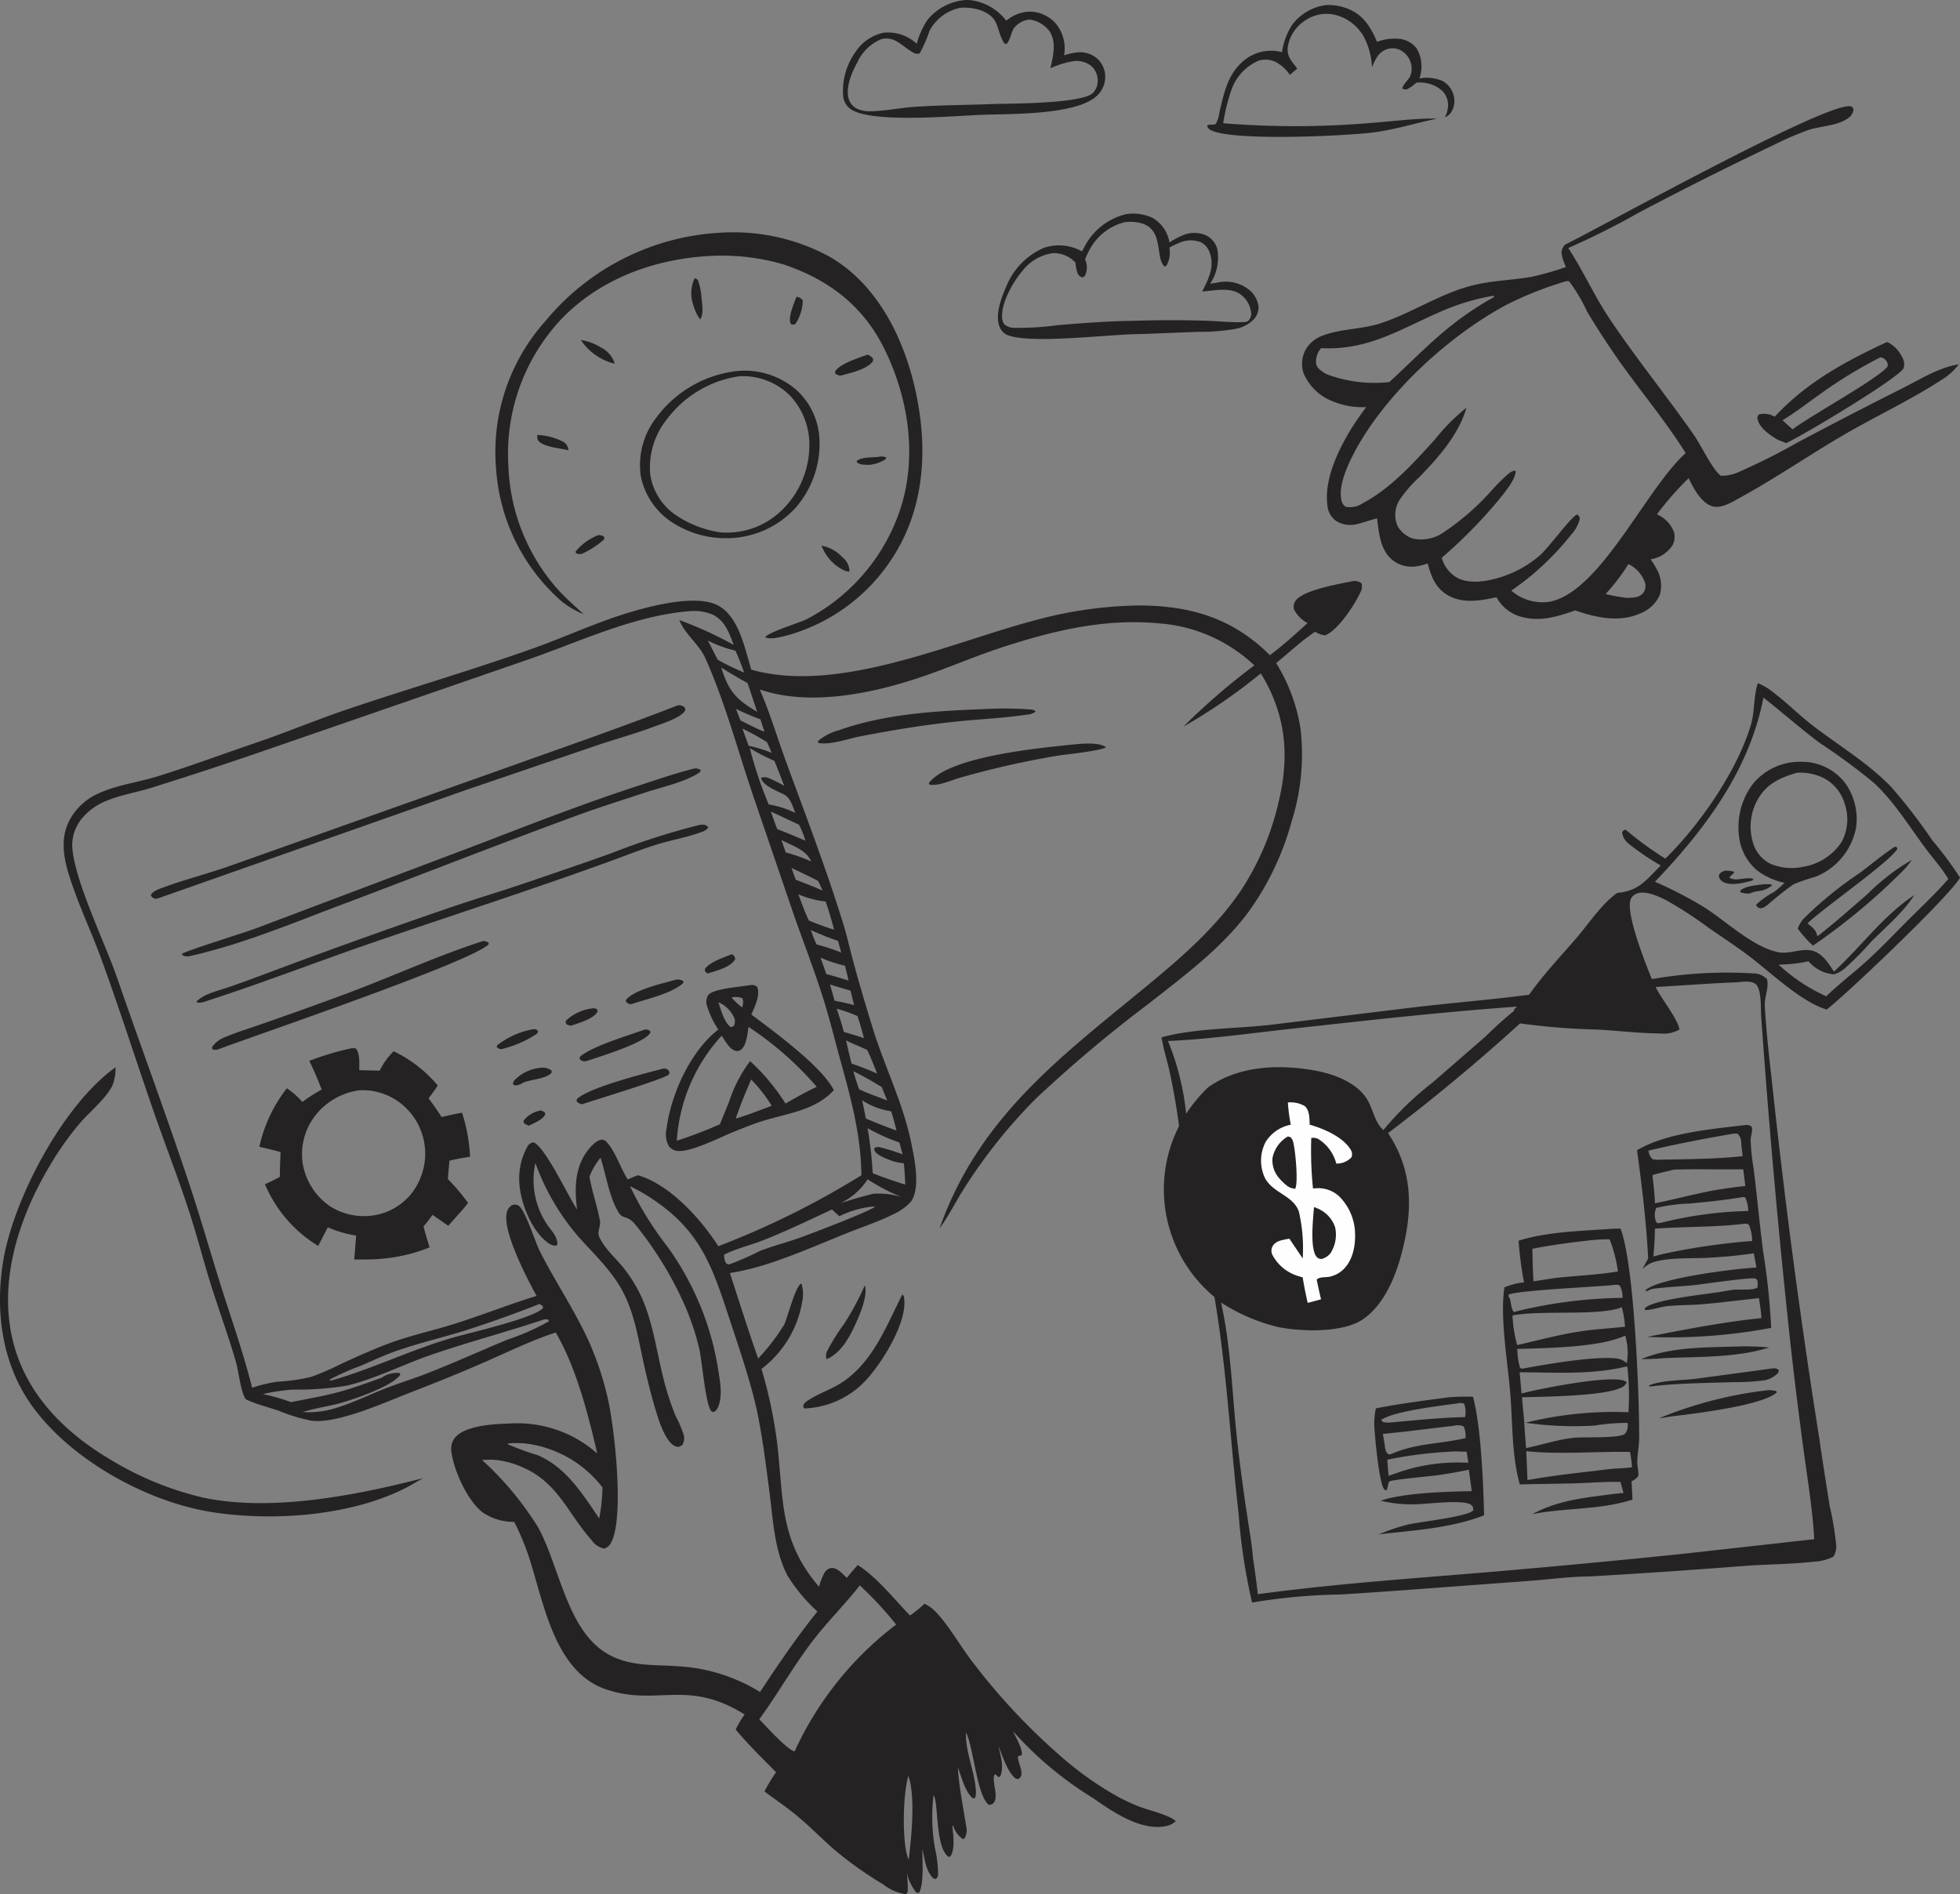 <svg xmlns="http://www.w3.org/2000/svg" width="218.736" height="211.384" viewBox="0 0 218.736 211.384">
  <rect x="0" y="0" width="218.736" height="211.384" fill="#808080" stroke="none"/>
  <g id="obs-uga-kadrowo-p-acowa" transform="translate(-29.271 -44.685)">
    <path id="Path_90" data-name="Path 90" d="M451.664,268.554a1.482,1.482,0,0,1,.914.059l-.088.2a3.964,3.964,0,0,1-1.919.63l-.12-.006-.2-.014a1.65,1.65,0,0,1-.815-.167c-.167-.1-.124-.072-.16-.256C449.738,268.574,451.057,268.611,451.664,268.554Z" transform="translate(-324.392 -172.872)" fill="#252223"/>
    <path id="Path_91" data-name="Path 91" d="M417.218,190.2a.937.937,0,0,1,.708.42,5.067,5.067,0,0,1-.829,2.627l-.275.071c-.2-.06-.2-.008-.27-.176C416.262,192.44,416.968,190.9,417.218,190.2Z" transform="translate(-299.061 -112.392)" fill="#252223"/>
    <path id="Path_92" data-name="Path 92" d="M292.624,257.9a7.2,7.2,0,0,1,2.921.772,1.213,1.213,0,0,1,.563.939c-.852-.21-2.611-.347-3.247-.949C292.584,258.4,292.634,258.247,292.624,257.9Z" transform="translate(-203.399 -164.675)" fill="#252223"/>
    <path id="Path_93" data-name="Path 93" d="M313.995,306.965c.3.056.433.037.649.263l-.064.244a9.554,9.554,0,0,1-2.53,1.621,1.212,1.212,0,0,1-.581-.083l-.059-.192A6.108,6.108,0,0,1,313.995,306.965Z" transform="translate(-217.908 -202.571)" fill="#252223"/>
    <path id="Path_94" data-name="Path 94" d="M314,211.373a5.874,5.874,0,0,1,2.247.839A2.975,2.975,0,0,1,317.778,214a1.683,1.683,0,0,1-.311-.063A6.353,6.353,0,0,1,314,211.373Z" transform="translate(-219.906 -128.741)" fill="#252223"/>
    <path id="Path_95" data-name="Path 95" d="M432.016,312.207a4.193,4.193,0,0,1,2.349,1.316,1.959,1.959,0,0,1,.759,1.582,1.694,1.694,0,0,1-.689-.189A5.005,5.005,0,0,1,432.016,312.207Z" transform="translate(-311.058 -206.619)" fill="#252223"/>
    <path id="Path_96" data-name="Path 96" d="M368.53,181.1a1.106,1.106,0,0,1,.338.172,6.4,6.4,0,0,1,.414,1.96c.072.672.291,1.914-.15,2.46a4.939,4.939,0,0,1-.736-1.542A3.882,3.882,0,0,1,368.53,181.1Z" transform="translate(-261.731 -105.363)" fill="#252223"/>
    <path id="Path_97" data-name="Path 97" d="M442.227,218.549a1.2,1.2,0,0,1,.53.355c.13.16.082.2.065.391-.727.938-2.527,1.292-3.618,1.6a1.183,1.183,0,0,1-.461-.154c-.168-.1-.107-.051-.157-.281C439.127,219.527,441.23,218.928,442.227,218.549Z" transform="translate(-316.132 -134.283)" fill="#252223"/>
    <path id="Path_98" data-name="Path 98" d="M438.532,674.819c.348,1.069-.476,3.058-.911,4.039-.689,1.556-1.7,3.549-3.365,4.2a1.231,1.231,0,0,1,.044-.839,21.771,21.771,0,0,1,1.862-3.01A29.638,29.638,0,0,0,438.532,674.819Z" transform="translate(-312.748 -486.681)" fill="#252223"/>
    <path id="Path_99" data-name="Path 99" d="M434.048,679.292a.537.537,0,0,1,.2.427c.354,2.657-2.294,6.869-3.952,8.795a9.833,9.833,0,0,1-7.187,3.5l-.132-.208c.071-.376.274-.505.587-.711,1.161-.762,2.515-1.187,3.683-1.942C430.754,686.887,432.248,682.854,434.048,679.292Z" transform="translate(-304.078 -490.136)" fill="#252223"/>
    <path id="Path_100" data-name="Path 100" d="M500.7,409.321c.955-.1,2.877-.281,3.7.285-.3.391-4.559.825-5.349.951a100.379,100.379,0,0,0-11.194,2.539c-.854.284-2.3.9-3.179.687l-.036-.164c.035-.044.068-.088.1-.131C487.152,410.625,496.93,409.71,500.7,409.321Z" transform="translate(-351.705 -281.539)" fill="#252223"/>
    <path id="Path_101" data-name="Path 101" d="M449.225,392.093a39.454,39.454,0,0,1,4.452.053c.267.025.61.027.786.237a1.617,1.617,0,0,1-.958.347c-2.666.407-5.423.512-8.109.8-3.632.386-7.2.981-10.782,1.683-1.288.283-3.078.91-4.383.691l-.095-.154c.031-.04.061-.081.094-.119a5.954,5.954,0,0,1,2.262-1.151C437.829,392.582,443.619,392.318,449.225,392.093Z" transform="translate(-309.606 -268.291)" fill="#252223"/>
    <path id="Path_102" data-name="Path 102" d="M634.324,47.152a6,6,0,0,1,2.293.374c1.792.679,2.638,2.06,3.352,3.731a5.591,5.591,0,0,1,2.511-.331,2.8,2.8,0,0,1,1.934,1.107,3.986,3.986,0,0,1,.28,3.307,4.608,4.608,0,0,1,2.59.287q.114.065.221.141t.206.163q.1.086.188.182a2.569,2.569,0,0,1,.169.2,2.622,2.622,0,0,1,.456.937,2.335,2.335,0,0,1-.231,1.776,1.376,1.376,0,0,1-.761.643,2.868,2.868,0,0,0,.362-1.283,2.226,2.226,0,0,0-.645-1.655,3.72,3.72,0,0,0-2.923-.907,3.68,3.68,0,0,1-.948.689.52.52,0,0,1-.587-.065c.029-.347.626-.922.83-1.245a2.193,2.193,0,0,0,.1-1.63,2.292,2.292,0,0,0-1.135-1.378,1.943,1.943,0,0,0-1.5-.12c-.989.334-1.275,1.137-1.688,2a7.976,7.976,0,0,0-.97-3.5,5.13,5.13,0,0,0-3.183-2.341,4.246,4.246,0,0,0-3.318.652,4.362,4.362,0,0,0-1.91,2.863c-.165,1.129.408,1.652,1.05,2.49l-.828.706a4.484,4.484,0,0,0-1.473-1.382,2.57,2.57,0,0,0-2.018-.2,5.536,5.536,0,0,0-2.931,2.989,20.24,20.24,0,0,0-1.016,3.99,99.115,99.115,0,0,0,16.571-.039c2.352-.161,4.961-.542,7.3-.475-2.3.479-4.573,1.188-6.9,1.512-3.03.421-15.934,1.037-18.341-.224a.707.707,0,0,1-.428-.506c.249-.2.82-.018.974-.206a3.6,3.6,0,0,0,.394-1.243c.54-2.328,1.006-4.639,3.121-6.1a4.745,4.745,0,0,1,3.868-.647,7.661,7.661,0,0,1,1.131-3.047A5.6,5.6,0,0,1,634.324,47.152Z" transform="translate(-457.019 -1.904)" fill="#252223"/>
    <path id="Path_103" data-name="Path 103" d="M905.2,212.406c.051.013.1.023.153.04a3.6,3.6,0,0,1,1.551,1.626,1.542,1.542,0,0,1,.178,1.226c-.4,1.035-11.419,7.642-13.123,8.38l-.976-.4c-.806-.486-2-1.275-2.2-2.267-.055-.263-.005-.308.125-.525a2.28,2.28,0,0,1,1.78.249C896.226,216.913,900.53,214.578,905.2,212.406Zm-.725,1.7a51.01,51.01,0,0,0-6.433,3.9c-1.482,1.041-2.93,2.188-4.483,3.119.374.339.743.688,1.129,1.015,2.124-1.6,9.673-5.72,10.6-7.02a.744.744,0,0,0-.18-.662A.855.855,0,0,0,904.471,214.106Z" transform="translate(-665.362 -129.539)" fill="#252223"/>
    <path id="Path_104" data-name="Path 104" d="M42.158,567.948a4.852,4.852,0,0,1-.38,2.114c-.842,1.53-2.424,2.77-3.57,4.092a33.578,33.578,0,0,0-3.373,4.766c-3.466,5.8-5.811,12.978-4.086,19.72,1.5,5.851,5.758,10.082,10.829,13.075a35.291,35.291,0,0,0,10.316,4.245c7.6,1.638,17.175-.246,24.579-2.157l-1.617.928c-6.151,3.265-14.9,3.918-21.763,2.884-7.357-1.108-15.845-5.825-20.187-11.8-3.4-4.674-4.2-10.585-3.286-16.2C30.756,582.641,36.312,572.127,42.158,567.948Z" transform="translate(0 -404.14)" fill="#252223"/>
    <path id="Path_105" data-name="Path 105" d="M297.419,158.671a22.484,22.484,0,0,1,12.02,2.689c4.9,2.82,7.8,8.141,9.219,13.452,1.72,6.457,1.732,13.5-1.738,19.4a20.511,20.511,0,0,1-12.262,9.427c-.591.149-1.881.494-2.4.181.313-.535,3.775-1.6,4.557-1.966A21.512,21.512,0,0,0,317.2,189.917c2.088-5.95,1.109-12.649-1.625-18.227-2.365-4.825-6.2-7.751-11.224-9.454a24.563,24.563,0,0,0-7.766-.983c-6.448.232-12.9,2.532-17.339,7.344a21.931,21.931,0,0,0-5.656,16.061q.015.474.051.947t.092.944q.056.471.133.939t.173.932q.1.464.214.924t.254.914q.137.454.293.9t.332.888q.176.441.37.873t.408.856q.213.424.444.838t.48.818q.249.4.515.8t.55.773q.283.38.583.748t.614.722c.887.988,1.913,1.873,2.889,2.772a8.973,8.973,0,0,1-2.583-1.54,21.554,21.554,0,0,1-7.167-14.483,21.943,21.943,0,0,1,5.517-16.715A27.221,27.221,0,0,1,297.419,158.671Z" transform="translate(-187.585 -88.023)" fill="#252223"/>
    <path id="Path_106" data-name="Path 106" d="M456.122,44.688c.121,0,.242-.006.363,0A5.943,5.943,0,0,1,460.6,47a4.137,4.137,0,0,1,2.679-1.014,3.924,3.924,0,0,1,2.82,1.3,4.366,4.366,0,0,1,.947,3.573,7.665,7.665,0,0,1,1.591-.339,2.928,2.928,0,0,1,2.145.738q.1.092.185.192t.165.21q.077.109.144.225t.121.238q.055.122.1.249t.073.257q.03.13.047.263t.021.266q0,.144-.006.289a2.847,2.847,0,0,1-.034.287q-.024.143-.062.282t-.09.274q-.052.135-.117.264a2.859,2.859,0,0,1-.143.251q-.077.122-.167.236a2.887,2.887,0,0,1-.189.218c-2.183,2.32-9.892,2.118-13.031,2.244-2.91.1-12.218.978-14.556-.631a2.043,2.043,0,0,1-.84-1.359,7.422,7.422,0,0,1,1.324-4.967,4.98,4.98,0,0,1,3.2-2.211,4.726,4.726,0,0,1,3.677,1.235,8.789,8.789,0,0,1,1.227-2.7A6.043,6.043,0,0,1,456.122,44.688Zm-.664.869a5.035,5.035,0,0,0-3.423,2.556,15.064,15.064,0,0,1-1.1,2.517.755.755,0,0,1-.67-.047c-1.2-.623-2.057-1.92-3.6-1.532a5.077,5.077,0,0,0-2.684,2.578c-.618,1.111-1.371,2.873-.955,4.137a1.788,1.788,0,0,0,.985,1.085,3.51,3.51,0,0,0,1.538.249c1.609-.038,3.233-.386,4.848-.492,2.961-.2,5.941-.2,8.906-.318,1.82-.049,9.827-.031,10.993-1.252A2.029,2.029,0,0,0,470.8,53.6a2.122,2.122,0,0,0-.744-1.57,2.7,2.7,0,0,0-2.163-.487,10.824,10.824,0,0,0-2.372.756c.3-1.308.7-2.879-.082-4.1a3.293,3.293,0,0,0-2.254-1.331,2.568,2.568,0,0,0-1.75.973c-.3.5-.424,1.405-.838,1.768-.238-.082-.252-.111-.367-.328-.814-1.537-.371-2.677-2.576-3.474A5.611,5.611,0,0,0,455.458,45.557Z" transform="translate(-319.025)" fill="#252223"/>
    <path id="Path_107" data-name="Path 107" d="M532.817,149.513a5.181,5.181,0,0,1,2.936.435,3.915,3.915,0,0,1,1.865,2.73,8.891,8.891,0,0,1,1.439-.776,3.325,3.325,0,0,1,2.608-.033,2.43,2.43,0,0,1,1.286,1.524,5.267,5.267,0,0,1-.794,3.9q.461-.082.925-.151a4.132,4.132,0,0,1,3.27.708,2.871,2.871,0,0,1,1.2,1.942,1.95,1.95,0,0,1-.505,1.451,3.842,3.842,0,0,1-1.953,1.063,21.859,21.859,0,0,1-4.2.347l-6.47.254c-3.279-.019-12.27,1.171-14.911.1a1.666,1.666,0,0,1-.854-.918c-.522-1.3.175-3.2.718-4.42a7.9,7.9,0,0,1,4.227-4.385,5.25,5.25,0,0,1,4.248.392q.119-.219.245-.434A7.075,7.075,0,0,1,532.817,149.513Zm-.121.889a6.116,6.116,0,0,0-3.924,2.961,10.346,10.346,0,0,0-.571,1.208,2.114,2.114,0,0,1-.031,1.859l-.233.15a.728.728,0,0,1-.556-.424,4.431,4.431,0,0,1-.247-1.22,3.279,3.279,0,0,0-2.514-1.062,5.2,5.2,0,0,0-3.493,2.086c-1.026,1.23-2.3,3.5-2.186,5.149a1.588,1.588,0,0,0,.229.7,1.712,1.712,0,0,0,1.079.4,32.722,32.722,0,0,0,4.949-.3c2.754-.227,5.517-.442,8.281-.477q3.97-.134,7.941-.024c1.459.041,2.943.218,4.4.161.265-.01.487,0,.668-.219a1.162,1.162,0,0,0,.219-1.017,2.962,2.962,0,0,0-1.231-1.91c-1.228-.782-2.85-.361-4.2-.267.681-1.374,1.4-2.721.85-4.288a2.028,2.028,0,0,0-1.006-1.213,3.1,3.1,0,0,0-2.309.029,8.328,8.328,0,0,0-1.207.575,2.832,2.832,0,0,1-.36,2.064l-.188.036c-1.219-1.194.328-5.025-3.951-4.98Q532.9,150.384,532.7,150.4Z" transform="translate(-377.836 -80.936)" fill="#252223"/>
    <path id="Path_108" data-name="Path 108" d="M353.525,226.593a8.824,8.824,0,0,1,6.693,1.944q.151.13.3.268t.282.282q.138.145.267.3t.252.309q.122.158.236.322t.219.333q.105.169.2.344t.185.354q.088.179.166.363t.148.371q.069.187.129.378t.11.384q.05.193.09.389t.07.393q.03.2.05.4t.03.4a10.848,10.848,0,0,1-2.723,7.771,10.408,10.408,0,0,1-7.661,3.324,10.9,10.9,0,0,1-6.02-1.746,8.01,8.01,0,0,1-3.524-5.144,8.594,8.594,0,0,1,1.614-6.414A13.038,13.038,0,0,1,353.525,226.593Zm.516.554q-.3.042-.6.1t-.592.129q-.294.072-.585.158t-.576.187q-.286.1-.567.215t-.555.243q-.275.128-.543.27t-.529.3q-.261.155-.513.322t-.5.347q-.244.18-.479.371t-.46.395q-.225.2-.44.417t-.419.438q-.2.224-.4.458t-.374.477a8.587,8.587,0,0,0-1.833,6.187,6.72,6.72,0,0,0,2.855,4.491,12.083,12.083,0,0,0,4.944,1.918,8.761,8.761,0,0,0,6.783-2.376q.183-.173.358-.355t.339-.372q.165-.19.32-.389t.3-.4q.145-.206.28-.419t.259-.432q.124-.219.237-.444t.214-.456q.1-.231.191-.466t.168-.475q.078-.24.144-.483t.12-.489q.054-.246.1-.495t.071-.5q.029-.25.045-.5t.02-.5a7.959,7.959,0,0,0-2.146-5.7,7.443,7.443,0,0,0-5.323-2.178C354.254,227.127,354.148,227.138,354.041,227.147Z" transform="translate(-242.233 -140.472)" fill="#252223"/>
    <path id="Path_109" data-name="Path 109" d="M696.954,112.188c3.97-1.947,29.753-16.275,31.924-15.406.161.065.175.2.243.35a1.326,1.326,0,0,1-.581.934c-1.2.888-3.092.881-4.488,1.345a34.408,34.408,0,0,0-3.628,1.563q-7.747,3.68-15.33,7.688a85.732,85.732,0,0,1-7.807,3.912c1.651,2.512,2.881,5.282,4.55,7.793,3,4.513,6.424,8.685,9.51,13.128.784,1.129,1.987,3.742,2.964,4.493a4.472,4.472,0,0,0,2-.414,71.8,71.8,0,0,0,6.59-3.31q5.806-3.085,11.68-6.037c2.036-1.019,4.007-2.31,6.285-2.669l-.04.051a6.643,6.643,0,0,1-1.776,1.615c-3.472,2.273-7.292,4.045-10.883,6.13-3.9,2.265-7.639,4.849-11.587,7.017-.882.484-2.208,1.355-3.246,1.017-1.239-.4-2.078-2.02-2.612-3.125a34.327,34.327,0,0,0-3.535,4.032,3.56,3.56,0,0,1,1.888,1.955q.028.092.046.187t.027.191q.009.1.008.193t-.01.192q-.01.1-.029.191t-.048.187q-.028.092-.065.181t-.083.174a3.567,3.567,0,0,1-2.437,1.572,9.2,9.2,0,0,1,.618.994,3.754,3.754,0,0,1,.416,2.934,3.857,3.857,0,0,1-2.1,2.068c-2.366,1.105-5.013.516-7.362-.293-1.939.684-3.889,1.284-5.946.731a4.454,4.454,0,0,1-2.825-2.2c-1.758.37-3.7.736-5.365-.185-1.425-.79-1.915-2.1-2.321-3.582a7.223,7.223,0,0,1-1.289.321,3.477,3.477,0,0,1-2.594-.671c-1.412-1.119-1.56-3.032-1.76-4.685-.731.169-1.434.441-2.163.616a3.005,3.005,0,0,1-2.4-.326,2.354,2.354,0,0,1-.98-1.714c-.516-3.64,2.229-8.257,4.334-11a8.6,8.6,0,0,1-3.979-.743,5.74,5.74,0,0,1-3.031-3.068,3.351,3.351,0,0,1-.085-.326q-.034-.165-.052-.332t-.019-.336a3.355,3.355,0,0,1,.015-.336q.016-.168.048-.333a3.3,3.3,0,0,1,.081-.326,3.361,3.361,0,0,1,.113-.317q.065-.155.144-.3a3.6,3.6,0,0,1,1.937-1.572c1.975-.76,4.407-.683,6.517-1.391,3.433-1.151,6.5-3.235,10.015-4.159,2.24-.589,4.46-.6,6.713-.993a32.008,32.008,0,0,0,3.871-1.1,6.264,6.264,0,0,1-.489-1.434A1.265,1.265,0,0,1,696.954,112.188Zm.113,4.086a40.1,40.1,0,0,0-6.409,2.5c-6.621,3.457-13.957,10.2-17.382,16.876-.7,1.362-1.715,3.646-1.268,5.2a1.054,1.054,0,0,0,.434.6,2.521,2.521,0,0,0,1.956-.421c3.089-1.624,5.756-4.584,8.068-7.162a22.2,22.2,0,0,1,3.168-3.232c.062-.045.122-.092.184-.137l.112-.08c-.908,3.036-3.111,5.5-5.271,7.737a14.1,14.1,0,0,0-2.212,2.557,3.123,3.123,0,0,0-.185,2.928,2.976,2.976,0,0,0,1.808,1.388,4.412,4.412,0,0,0,3.395-.778,27.992,27.992,0,0,0,5.2-4.537,22.509,22.509,0,0,1,1.844-1.855c.247-.2.573-.469.9-.418.081.942-1.41,2.641-1.946,3.326a54.868,54.868,0,0,1-6.292,6.38,3.67,3.67,0,0,0,1.879,2.316c1.631.742,4,.171,5.587-.47a12.028,12.028,0,0,0,3.573-2.2c.921-.82,3.557-4.414,4.08-4.476.2.184.3.253.274.553a4.176,4.176,0,0,1-.988,1.743,30.508,30.508,0,0,1-6.648,6.2,5.315,5.315,0,0,0,4.221,1.248c5.69-1,10.778-12.592,15.245-16.6-2.518-4-5.6-7.561-8.246-11.47q-1.445-2.138-2.772-4.351a18.24,18.24,0,0,0-1.994-3.351A.875.875,0,0,0,697.067,116.274Zm-8.134,1.626a25.284,25.284,0,0,0-5.275,1.514c-4.806,2-8.469,4.623-13.956,4.336a2.326,2.326,0,0,0-.549,1.785c.154.525.7.847,1.138,1.109a15.1,15.1,0,0,0,7.033.891c4.076-3.778,6.67-6.718,11.687-9.489C688.965,117.908,689.007,117.943,688.933,117.9ZM704,147.853a22.811,22.811,0,0,1-2.546,3.339,18.4,18.4,0,0,0,2.4.431c.638-.028,1.358,0,1.8-.555a1.292,1.292,0,0,0,.206-1.124,3.6,3.6,0,0,0-1.742-2.037C704.073,147.886,704.034,147.87,704,147.853Z" transform="translate(-493 -40.208)" fill="#252223"/>
    <path id="Path_110" data-name="Path 110" d="M665.2,379.609a5.975,5.975,0,0,1,1.487.843c1.62,1.189,3.044,2.649,4.638,3.88,2.944,2.272,6.188,4.177,8.78,6.875a61.312,61.312,0,0,1,4.551,5.911,40.734,40.734,0,0,1,3.118,4.2c-1.2,2.1-12.582,12.935-14.881,14.716-2.846-.846-6.235-4.127-8.634-5.943-1.453-1.1-2.992-2.106-4.492-3.143a45.44,45.44,0,0,0-4.728-3.083c-.876-.456-2.387-1.159-3.36-.761a1.1,1.1,0,0,0-.674.681c-.552,1.5,1.7,7.239,2.379,8.852a48.859,48.859,0,0,1,11.334-.633,2.071,2.071,0,0,1,1.521.653c.224.966-.306,1.984-.253,2.966.189,3.486.65,7.045,1.021,10.519q2.057,18.83,5.025,37.538.57,3.893,1.2,7.777a33.9,33.9,0,0,1,.718,4.325,2.138,2.138,0,0,1-.305,1.308,5.181,5.181,0,0,1-2.2.568c-2.491.29-5.027.282-7.531.458q-8.744.688-17.5,1.191c-2.165.012-4.417.32-6.58.486l-12.646.939q-4.268.321-8.541.587a65.551,65.551,0,0,0-9.881.9,64.8,64.8,0,0,1-1.5-9.886c-.926-8.059-1.331-16.221-2.7-24.218a15.59,15.59,0,0,1-3.949-19.075q-.406-3.073-1.061-6.1c-.281-1.271-.689-2.515-.893-3.8,3.572-1.005,8.322-.968,12.1-1.391l16.306-1.99c4.2-.485,8.415-.83,12.611-1.371,1.6-2.279,3.5-4.257,5.31-6.366,1.4-1.633,2.777-3.769,4.538-5.008,2.38-.185,3.263-1.477,4.847-3.057a26.818,26.818,0,0,1-3.625-2.47,1.9,1.9,0,0,1-.691-1.237c.138-.217.146-.207.394-.287a38.971,38.971,0,0,0,4.432,3.231c3.824-3.752,8-9.764,9.54-14.9.444-1.484.3-3.087.742-4.562C665.17,379.69,665.184,379.65,665.2,379.609ZM662.807,413c-3.005.113-6.005.356-9.009.516l.088.175c.6,1.174,2.419,3.461,2.575,4.571a3.5,3.5,0,0,1-2.143.444c-2.274-.015-4.581-.292-6.853-.431a77.56,77.56,0,0,1-8.792-.691q-7.092,6.452-14.733,12.243c2.381,3.562,2.763,7.382,1.947,11.544-.628,3.205-1.935,7.346-4.8,9.268-2.245,1.5-6.918,1.36-9.509.812a20.653,20.653,0,0,1-6.277-2.718c1.156,5.168,1.234,10.439,1.834,15.683q.474,4.109,1.1,8.2c.215,1.487.509,3.025.615,4.52q.321,2.071.558,4.153c9.743-1.325,19.631-1.9,29.424-2.785q8.911-.782,17.808-1.7l14.866-1.655c-.181-3.188-.7-6.375-1.136-9.538q-.762-5.613-1.405-11.241-2.057-18.774-3.386-37.614c-.062-.848.073-3.02-.628-3.572C664.426,412.769,663.424,412.95,662.807,413Zm3.025-31.782c-1.556,8.1-6.524,14.719-12.108,20.555a45.126,45.126,0,0,1,5.42,2.8c2.5,1.572,5.336,4.354,8.2,5.034,1.33.316,2.569-.413,3.849-.158,1.169.233,1.906,1.426,2.509,2.355,3.024-2.774,5.51-6.258,8.97-8.547-1.289,2.015-3.2,3.57-4.867,5.266a33.372,33.372,0,0,1-2.978,2.992,3.262,3.262,0,0,1-1.123.589,4.068,4.068,0,0,1-2.832-1.457,16.339,16.339,0,0,1-3.349.375,19.737,19.737,0,0,0,5.317,3.535c1.424-1.373,3.013-2.582,4.482-3.909,1.628-1.471,3.127-3.065,4.678-4.615,1.508-1.508,3.076-2.959,4.47-4.574-.744-1.225-1.742-2.33-2.6-3.486-1.836-2.483-3.461-5.158-5.747-7.269a70.092,70.092,0,0,0-5.973-4.4C669.981,384.686,667.962,382.89,665.832,381.217Zm-27.623,34.5c-8.375.6-16.787,1.554-25.136,2.473-4.561.5-9.1,1.153-13.691,1.356a29.342,29.342,0,0,1,2.027,8.114,17.459,17.459,0,0,1,2.464-2.956c3.394-2.384,7.751-2.573,11.729-1.893,2.069.353,4.564,1.215,5.841,3,.815,1.137.926,2.752,1.977,3.675a34.356,34.356,0,0,1,5.442-5.267l5.968-5.184a39.6,39.6,0,0,1,3.147-2.832l.067-.251.207-.109.014-.093Z" transform="translate(-439.763 -258.677)" fill="#252223"/>
    <path id="Path_111" data-name="Path 111" d="M650.49,585.169a3.2,3.2,0,0,1,1.882.4c.567.521.512,1.368.553,2.079,1.551.445,3.69,1.344,4.568,2.781a.95.95,0,0,1,.1.857,2.268,2.268,0,0,1-1.7.706A4.6,4.6,0,0,0,654,589.323a1.174,1.174,0,0,0-.9-.187,42.156,42.156,0,0,0,.192,5.63l.108-.006.18-.007a3.4,3.4,0,0,1,2.634.895,6.024,6.024,0,0,1,1.775,4.24c.06,1.961-.655,4.2-2.782,4.716-.462.112-1.191,0-1.5.335q.222,1.106.484,2.2l-1.486.4c-.224-.949-.407-1.9-.567-2.857a6.18,6.18,0,0,1-.972-.31,4.813,4.813,0,0,1-2.427-2.24,1.058,1.058,0,0,1,.062-.944c.378-.624,1.208-.686,1.855-.817l1.489,2.207a18.241,18.241,0,0,0-.421-5.2c-.656-2.005-3.351-2.1-4-4.305a4.492,4.492,0,0,1,.295-3.514,4.238,4.238,0,0,1,2.8-1.906A18.536,18.536,0,0,1,650.49,585.169Z" transform="translate(-477.492 -417.44)" fill="#fefefe"/>
    <path id="Path_112" data-name="Path 112" d="M654.722,601.839l.288.076a1.081,1.081,0,0,1,.293.5c.246.825.608,4.569.239,5.26a1.625,1.625,0,0,1-.881-.311,5.894,5.894,0,0,1-.935-.9,3.015,3.015,0,0,1-.72-2.207A3.564,3.564,0,0,1,654.722,601.839Z" transform="translate(-481.726 -430.315)" fill="#252223"/>
    <path id="Path_113" data-name="Path 113" d="M672.8,636.464a3.79,3.79,0,0,1,.436.171,3.49,3.49,0,0,1,1.912,2.046,3.826,3.826,0,0,1-.538,2.979,2.067,2.067,0,0,1-.85.567.651.651,0,0,1-.659-.2C672.31,641.128,672.713,637.66,672.8,636.464Z" transform="translate(-496.887 -457.058)" fill="#252223"/>
    <path id="Path_114" data-name="Path 114" d="M884.944,478.152a4.868,4.868,0,0,1,.85.015l.064.12a2.9,2.9,0,0,1-1.575.635,3.022,3.022,0,0,0-.846.228l-.11.046a2.808,2.808,0,0,1-.99-.153l-.033-.14C882.777,478.33,884.254,478.248,884.944,478.152Z" transform="translate(-658.835 -334.775)" fill="#252223"/>
    <path id="Path_115" data-name="Path 115" d="M872.473,471.573a2.736,2.736,0,0,1,1.085.109c.018.247-.4.38-.52.658.735.486,1.91-.155,2.686.147l-.107.163c-.94.259-2.5.691-3.376.1a.851.851,0,0,1-.383-.629C871.984,471.755,872.143,471.75,872.473,471.573Z" transform="translate(-650.767 -329.699)" fill="#252223"/>
    <path id="Path_116" data-name="Path 116" d="M921.395,459.775l.247.081.012.2c-1.073,1.6-7.937,6.331-10.012,8.275.357.3.863.656,1,1.117.079.262-.008.16.161.293,1.906-1.491,3.719-3.1,5.545-4.69a24.232,24.232,0,0,1,4.932-3.8,9.256,9.256,0,0,1-.839,1.059,70.173,70.173,0,0,1-10.188,8.51,12.511,12.511,0,0,1-1.7-1.913,3.615,3.615,0,0,1,.652-1.091,42.081,42.081,0,0,1,6.269-5.11C918.774,461.729,920.031,460.665,921.395,459.775Z" transform="translate(-680.653 -320.593)" fill="#252223"/>
    <path id="Path_117" data-name="Path 117" d="M887.939,418.166a8.8,8.8,0,0,1,1.445.043,6.145,6.145,0,0,1,3.971,2.268,6.905,6.905,0,0,1,1.257,5.019,7.416,7.416,0,0,1-4.484,5.476,23.221,23.221,0,0,0-2.488.851,33.081,33.081,0,0,0-2.846,2.257c-.378.264-.5.435-.968.417-.225-.145-.293-.126-.377-.391a9.64,9.64,0,0,1,2.031-1.438,13.5,13.5,0,0,0,1.143-1,7.966,7.966,0,0,1-2.962-1.311,5.792,5.792,0,0,1-2.118-3.919,8,8,0,0,1,1.57-5.833A6.767,6.767,0,0,1,887.939,418.166Zm.089,1.21c-1.911.547-3.477,1.258-4.462,3.107a6.194,6.194,0,0,0-.418,4.838,3.778,3.778,0,0,0,1.939,2.234,6.142,6.142,0,0,0,3.659.312,6.34,6.34,0,0,0,4.24-2.75,5.321,5.321,0,0,0,.379-4.193,4.78,4.78,0,0,0-2.381-2.96A6,6,0,0,0,888.028,419.376Z" transform="translate(-658.2 -288.449)" fill="#252223"/>
    <path id="Path_118" data-name="Path 118" d="M845.175,704.724a27.123,27.123,0,0,1,2.948.13c-3.67,1.149-7.841,1.016-11.655,1.182q-1.311.108-2.626.116C837.242,704.7,841.525,704.86,845.175,704.724Z" transform="translate(-621.407 -509.775)" fill="#252223"/>
    <path id="Path_119" data-name="Path 119" d="M851.165,715.575a1.973,1.973,0,0,1,.317-.034.728.728,0,0,1,.647.218l-.083.275a2.886,2.886,0,0,1-1.442.823,23.787,23.787,0,0,1-3.578.215c-2.874.108-5.776.109-8.637.417a4.161,4.161,0,0,1-.725.061l-.035-.1c1.333-.6,3.751-.564,5.233-.752Z" transform="translate(-624.331 -518.132)" fill="#252223"/>
    <path id="Path_120" data-name="Path 120" d="M854.688,726.205a3.433,3.433,0,0,1,.865.11l.06.138c-1.542,1.478-9.367,2.395-11.65,2.67l-1.519.234A45.476,45.476,0,0,1,854.688,726.205Z" transform="translate(-628.05 -526.369)" fill="#252223"/>
    <path id="Path_121" data-name="Path 121" d="M711.254,729.459a24.669,24.669,0,0,1,2.683-.056c.9,3.344,1.153,9.653,1.24,13.228-3.7,1.446-7.826,1.676-11.739,2.122a23.528,23.528,0,0,1,3.194-1.079c1.273-.31,6.732-.878,7.342-1.6-.024-.278-.01-.428-.258-.612-.76-.562-4.143-.177-5.2-.119a14.9,14.9,0,0,1-4.893-.341l.109-.034.182-.054c2.619-.8,7.065-.921,9.883-.979l-.325-2.387q-1.735.361-3.49.611c-.727.1-5.082.5-5.353.686a.649.649,0,0,0-.114.138c-.05.281-.116.546-.191.82l-.168.036a.722.722,0,0,1-.2-.223c-.508-.784-1.038-6.159-1.045-7.377a8.883,8.883,0,0,1,.189-1.542C705.795,730.172,708.53,729.818,711.254,729.459Zm.516,3.186c-2.627.3-5.261.66-7.893.9.09.5.181.992.241,1.495a1.416,1.416,0,0,0,.259.692c.2.1.181.145.408.068a5.224,5.224,0,0,0,.5-.2c2.553-1.012,5.193-.956,7.81-1.583a2.531,2.531,0,0,0-.192-1.295A1.688,1.688,0,0,0,711.769,732.645Zm.3,2.854q-1.94.074-3.868.306t-3.83.62c.049.6.086,1.2.149,1.8l1.342-.465a20.366,20.366,0,0,1,7.557-.988c-.063-.411-.131-.821-.186-1.233Zm.189-5.36c-1.78.246-7.064.851-8.44,1.782l-.1-.069c.028.249-.012.131.123.352a2.449,2.449,0,0,0,.855.071c2.776-.243,5.578-.549,8.365-.6a2.942,2.942,0,0,0-.109-1.495A1.068,1.068,0,0,0,712.256,730.139Z" transform="translate(-520.28 -528.827)" fill="#252223"/>
    <path id="Path_122" data-name="Path 122" d="M843.974,596.2a.906.906,0,0,1,.588.193c.155.414-.1,1.025-.111,1.478a22.93,22.93,0,0,0,.335,3.2c.373,3.064.663,6.136,1.05,9.2a76.747,76.747,0,0,1,.906,8.579,61.125,61.125,0,0,1-13.86,1.006c4.251-.83,8.461-1.651,12.773-2.1-.041-.743-.169-1.484-.274-2.222-2.13.219-4.254.5-6.387.683-1.249.1-2.507.074-3.754.194-.858.082-1.721.436-2.561.454l-.057-.169c.7-.943,6.246-1.53,7.712-1.763.744-.067,1.487-.261,2.234-.34.591-.062,2.207.1,2.646-.255a3.042,3.042,0,0,0,.007-.667.426.426,0,0,0-.217-.323c-.425-.187-5.955.637-6.981.74-1.446.146-2.924.2-4.362.387a1.813,1.813,0,0,0-.629.209c-.028.015-.054.032-.082.048l-.1-.027-.115.074.027-.177c1.56-1.322,9.991-2.376,12.342-2.484-.106-.53-.2-1.063-.3-1.594-1.733.266-3.5.417-5.251.508-1.892.1-4.3-.072-6.091.529a3.383,3.383,0,0,0-1.1.744l.652-1.2c-.2-4.025-.7-8.091-1.24-12.085C835.073,597.067,840.191,596.65,843.974,596.2Zm-8.083,4.987c-.8.2-1.611.375-2.4.613.107,1.043.255,2.1.278,3.146,2.181-.439,4.333-1.018,6.516-1.436,1.189-.192,2.371-.379,3.572-.492l-.232-1.867C841.054,601.194,838.46,601.1,835.891,601.19Zm7.733,6.055c-3.258.386-6.586.292-9.858.538-.011,1.044-.067,2.065-.175,3.1l1.018-.266a73.59,73.59,0,0,1,10.016-1.463,4.8,4.8,0,0,0-.37-1.808C843.981,607.186,843.945,607.212,843.624,607.245Zm-1.312-10.032c-3.087.531-6.214,1.135-9.263,1.854a1.6,1.6,0,0,0,.438.949,2.625,2.625,0,0,0,.9.06c3.03-.049,6.165-.071,9.178-.387-.064-.495-.127-.985-.163-1.483a1.32,1.32,0,0,0-.426-1.034A2.68,2.68,0,0,0,842.312,597.213Zm1.124,7.063c-1.931.33-3.862.514-5.811.7a18.472,18.472,0,0,0-3.71.492,1.942,1.942,0,0,0-.03,1.5.523.523,0,0,0,.16.2l.314-.022a43.728,43.728,0,0,1,9.825-1.338,3.9,3.9,0,0,0-.317-1.482A.557.557,0,0,0,843.436,604.276Z" transform="translate(-619.808 -425.962)" fill="#252223"/>
    <path id="Path_123" data-name="Path 123" d="M777.958,647.051c.41-.041.839-.031,1.251-.045,1.515,3.961,2.1,18.437,2.076,23.324,0,.9-.191,1.777-.208,2.668-.01.53.154,1.014.12,1.552-.136.335-.469.489-.76.677l.106,2.023c-3.575,1.172-7.519.9-11.186,1.626,2.982-1.577,5.714-1.806,8.985-2.242l1.2-.124-.341-1.23c-1.63-.045-3.286.1-4.917.152-2.1.064-4.209.063-6.314.129-.917-3.244-.791-6.775-1.062-10.117-.282-3.479-1.177-8.515-.655-11.878a7.48,7.48,0,0,1,2.182-.56,40.513,40.513,0,0,1-.606-4.649C770.97,647.369,774.7,647.274,777.958,647.051Zm1.915,15.344c-3.841.946-8,.663-11.928.646q.116,1.187.214,2.376c1.9-.533,9.971-2.105,11.5-1.409a.641.641,0,0,1,.241.169,1.192,1.192,0,0,1-.751.635c-1.973.886-8.482.962-10.935,1.015.082,1.247.264,2.5.3,3.744l.152,1.927c1.8-.354,3.58-.971,5.407-1.151,1.028-.1,4.966.09,5.616-.429a.51.51,0,0,0,.095-.115,1.574,1.574,0,0,0,.209-1.115,23.863,23.863,0,0,0-3.7.306,38.869,38.869,0,0,1-7.7-.319,41.212,41.212,0,0,1,11.5-1.173,28.853,28.853,0,0,0-.12-5.027Zm-3.883-14.1c-2.214.254-4.434.521-6.618.97.014,1.212.045,2.415.122,3.625l2.481-.378c2.293-.243,4.674-.347,6.941-.719a15.256,15.256,0,0,0-.928-3.591A17.752,17.752,0,0,0,775.99,648.3Zm3.359,7.486c-2.374,1.01-8.945.3-12.2.916a14.725,14.725,0,0,0,.526,3.311c2.29-.524,4.537-1.133,6.861-1.5,1.724-.274,3.448-.352,5.176-.551A11.387,11.387,0,0,0,779.349,655.786Zm-10.666,16.061q.084,1.614.139,3.229c2.369-.413,4.732-.711,7.122-.977,1.015-.113,2.063-.288,3.082-.323.483-.035.979-.05,1.457-.132a14.576,14.576,0,0,0-.215-1.707C776.569,671.86,772.3,672.239,768.683,671.848Zm11.009-12.883c-2.778,1.327-8.876,1.379-12,1.479a7.826,7.826,0,0,0,.285,2.066l.17.144.216-.029c2.619-.476,7.981-1.422,10.509-1.106a2.126,2.126,0,0,1,.88.384c.054.042.1.091.153.137a6.811,6.811,0,0,0-.09-2.767C779.769,659.021,779.82,659.108,779.692,658.965Zm-1.264-5.656c-1.907.207-10.679.588-11.7,1.072-.024.248-.044.114.073.344.218.432.177,1.352.527,1.6l.258-.079a52.243,52.243,0,0,1,11.843-1.5,2.657,2.657,0,0,0-.321-1.394A1.114,1.114,0,0,0,778.428,653.308Z" transform="translate(-569.085 -465.2)" fill="#252223"/>
    <path id="Path_124" data-name="Path 124" d="M204.261,329.564a1.311,1.311,0,0,1,1.025.225,1.286,1.286,0,0,1-.117,1c-.6,1.359-2.537,4.3-3.947,4.816a2.632,2.632,0,0,1-1.105-.4c-1.524,1-2.93,2.342-4.352,3.49a19.76,19.76,0,0,1,2.723,7.348,24.88,24.88,0,0,1-.992,10.318,31.354,31.354,0,0,1-4.838,10.142c-3.016,4.044-7.156,7.09-11.082,10.184a151.772,151.772,0,0,0-12.584,10.581,58.7,58.7,0,0,0-7.966,9.934c-.966,1.49-1.773,3.174-2.825,4.591,4.338-12.258,13.24-18.93,22.9-26.865,3.9-3.205,7.882-6.617,10.727-10.837a30.257,30.257,0,0,0,4.226-9.953c1.236-5.163.789-9.731-2-14.289a63.161,63.161,0,0,1-8.641,5.947,73,73,0,0,1,7.921-6.838,17.316,17.316,0,0,0-10.787-4.7c-5.97-.55-11.747.845-17.382,2.689-3.052,1-5.99,2.287-9.028,3.313-5.465,1.845-12.439,3.3-18.009,1.381,1.153,2.628,1.973,5.42,2.961,8.115,2.168,5.909,4.421,11.8,6.294,17.808.475,1.524.817,3.093,1.237,4.633.662,2.432,1.389,4.88,2.134,7.288,1.361,4.4,3.378,8.283,4.312,12.892.345,1.7,1.038,4.939-.078,6.451a6.215,6.215,0,0,1-2.114,1.465c-1.583.794-3.318,1.345-4.962,2.008-2.979,1.2-5.935,2.508-9,3.484a26.739,26.739,0,0,1-4.112.991c1.04,3.183,2.043,6.384,3.159,9.54a23.188,23.188,0,0,0,2.918-3.806c.4-.9,1.208-4.16,1.867-4.558a.64.64,0,0,1,.064.072,4.077,4.077,0,0,1,.061,1.971,11.862,11.862,0,0,1-4.545,7.483q.589,1.965,1.019,3.97t.7,4.039c.79,6.412.17,11.014,4.711,16.308a6.7,6.7,0,0,1,.59-1.536,1.081,1.081,0,0,1,.792-.562c.675-.036,1.271.683,1.717,1.11.383-.5.8-.97,1.217-1.444,2.18,1.4,4.036,3.777,5.835,5.637a15.958,15.958,0,0,0,1.627-1.316,6.767,6.767,0,0,1,.621.366,2.752,2.752,0,0,1,.275.216c1.492,1.321,3.027,4.058,4.307,5.725a70.374,70.374,0,0,0,9.86,10.6,36.866,36.866,0,0,0,6.524,4.644,23.579,23.579,0,0,0,2.29,1.068c.943.375,3.553.99,4.149,1.654a2.386,2.386,0,0,1-1.338.592c-2.715.4-5.77-1.686-7.861-3.154a39.868,39.868,0,0,1-8.964-7.485c.28.6,1.157,2.1.964,2.683l-.412.117c0,.673.453,1.373.385,2.033-.028.278-.122.324-.318.5l-.295-.025c-.955-.72-1.49-2.57-1.957-3.673.233,1.088.678,2.357.2,3.421l-.191.072-.357-.322c-.546.349.456,2.487-.163,3.168a.585.585,0,0,1-.577.232c-1.333-1.089-1.687-6.491-2.519-8.04-.1,1.9.817,4,1.041,5.9.049.413.17,1.1-.1,1.439l-.234-.049c-.884-.856-1.176-2.286-1.622-3.412.134,2.235.582,4.289.913,6.488a1.834,1.834,0,0,1-.193,1.478l-.2,0a2.815,2.815,0,0,1-1-1.334l-.069-.147-.067.038c.1.909.344,2.676-.239,3.435l-.187.022c-1.507-1.071-1.1-6.22-1.668-6.871a20.062,20.062,0,0,0,.162,5.935,12.427,12.427,0,0,1,.341,2.836.671.671,0,0,1-.27.584l-.274-.089c-.839-.864-.948-2.158-1.208-3.291-.012,1.253.2,3.9-.368,4.906l-.312-.022a5.845,5.845,0,0,1-1.08-2.282,10.784,10.784,0,0,1,.117,2.231c-.109.144-.1.209-.3.219a5.287,5.287,0,0,1-2.407-1.071,40.817,40.817,0,0,1-5.4-3.827c-1.409-1.213-2.706-2.559-4.132-3.752-1.189-1-2.5-1.881-3.743-2.806a18.742,18.742,0,0,1,1.3-2.14c-1.537-1.565-3.1-3.077-4.506-4.768a10.924,10.924,0,0,1,.994-1.683c-6.459-4.028-9.735-.856-15.479-2.807s-6.928-9.664-8.576-14.72a28.358,28.358,0,0,0-1.655-3.97,6.076,6.076,0,0,1-3.533-1.062c-1.674-1.287-3.205-4.636-3.463-6.693a2.005,2.005,0,0,1,.392-1.65c1.179-1.359,4.288-1.508,5.951-1.561A13.45,13.45,0,0,1,120,426.921c-1.017-4.394-2.355-9.605-4.634-13.512-2.608.859-5.121,2.074-7.632,3.178-2.789,1.226-5.575,2.363-8.418,3.454s-8.238,3.584-11.187,3.218a19.032,19.032,0,0,1-3.649-1.1c-1.2-.405-2.457-.723-3.609-1.246-.555-.252-.92-3.24-1.162-4.092-.81-2.84-1.829-5.61-2.725-8.422-.914-2.867-1.643-5.793-2.582-8.652-1.242-3.78-2.7-7.5-4-11.266-1.963-5.663-3.784-11.406-5.85-17.029-.868-2.362-1.929-4.651-2.788-7.016-.913-2.511-1.993-5.407-.763-7.99a6.709,6.709,0,0,1,3.372-3.213c2.017-.931,4.328-1.206,6.445-1.857,3.624-1.115,7.213-2.469,10.809-3.685s7.106-2.7,10.706-3.907c6.786-2.283,13.668-4.294,20.417-6.689,2.908-1.032,5.729-2.291,8.635-3.322,2.926-1.039,9.227-2.951,12.033-1.531,2.391,1.21,3.05,4.85,3.769,7.19,9.681,2.75,22.184-3,31.465-5.45a46.023,46.023,0,0,1,11.752-1.71c5.762,0,10.531,1.413,14.661,5.55,1.447-1.081,2.869-2.366,4.2-3.587a3.633,3.633,0,0,1-1.467-1.446,1.06,1.06,0,0,1,.073-.94C198.553,330.567,202.822,329.869,204.261,329.564Zm-73.547,3.318c-6.383.376-12.632,3.436-18.608,5.484L82.041,348.753c-3.894,1.335-7.86,2.632-11.79,3.862-1.618.506-3.351.779-4.921,1.417a6.893,6.893,0,0,0-2.67,1.814,4.732,4.732,0,0,0-1.252,3.392c.273,3.809,3.667,10.708,5,14.572,2.656,7.68,5.5,15.321,8.062,23.028,1.2,3.594,2.239,7.242,3.369,10.858,1.24,3.967,2.632,7.846,3.643,11.884a17.274,17.274,0,0,1,2.764-.67,21.656,21.656,0,0,0,3.805-.533,31.122,31.122,0,0,0,3.418-1.487c1.7-.782,3.419-1.551,5.17-2.216,2.4-.909,4.93-1.44,7.372-2.21,3.1-.975,6.111-2.181,9.218-3.136-1.06-1.926-3.889-7.342-3.309-9.362a1.194,1.194,0,0,1,.547-.748.8.8,0,0,1,.713.021c.716.306,1.9,4.082,2.372,5.026,1.793,3.559,4.1,6.909,5.693,10.56a34.733,34.733,0,0,1,1.911,5.86c.777,3.275,1.923,13.674.334,16.277a1.234,1.234,0,0,1-.7.566,2.161,2.161,0,0,1-1.419-.942c-2.713-3.041-3.787-6.525-7.87-8.2a9.623,9.623,0,0,0-3.014-.763c-.448-.026-.9,0-1.35.015a35.345,35.345,0,0,1,6.2,7.417c2.467,4.355,3.227,11.622,7.863,14.257,2.45,1.393,5.033,1.156,7.737,1.349a19.384,19.384,0,0,1,9.225,2.876c2.038-3.086,4.081-6.1,6.408-8.982a19.168,19.168,0,0,1-3.306-3.952c-1.527-2.83-1.66-6.51-2.078-9.645-.414-3.1-.784-6.223-1.467-9.281-.711-3.018-1.689-5.929-2.662-8.869-2.167-6.548-3.317-10.855-9.6-14.739a17.533,17.533,0,0,0-1.8-.98,36.323,36.323,0,0,0,4.095,6.637,31.879,31.879,0,0,1,5.706,13.587c.2,1.349.573,3,.069,4.312a1.327,1.327,0,0,1-.459.645c-.159,0-.231.035-.348-.095-.633-.7-1.038-5.662-1.326-6.9a27.641,27.641,0,0,0-1.515-4.629,39.683,39.683,0,0,0-5.7-9.359c-.812-.98-1.3-.482-1.773-1.24-1.074-1.722-1.412-4.21-2.04-6.14a7.382,7.382,0,0,0-1.233,2.11c.278,1.671.868,3.27,1.168,4.923.115.633-.331,1.164-.1,1.739.518,1.266,1.817,2.4,2.682,3.461a15.982,15.982,0,0,1,1.735,2.659c1.764,3.416,2.043,7.552,3.172,11.209a27.022,27.022,0,0,0,.975,2.761,12.546,12.546,0,0,1,.849,1.969,1.427,1.427,0,0,1-.143,1.253c-.263.148-.381.248-.7.14-1.039-.357-1.767-2.511-2.072-3.474-.607-1.92-1.094-3.9-1.53-5.87-.608-2.74-1.028-5.577-2.387-8.072-1.23-2.26-3.137-4.041-4.838-5.943a26.194,26.194,0,0,1-4.849-8.268,8.89,8.89,0,0,0,1.28,6.818c.481.717,1.088,1.237,1.181,2.141l-.1.253a1.409,1.409,0,0,1-1.067-.4c-1.688-1.3-2.828-4.113-3.047-6.173a7.366,7.366,0,0,1,.918-4.577.881.881,0,0,1,.634-.373c1.314.514,3.9,6.108,4.857,7.494-.3-2.269-.277-4.681,1.18-6.583.345-.45.936-1.127,1.536-1.207a.674.674,0,0,1,.551.233c.961.967,1.6,2.989,2.378,4.2.375-.159.749-.323,1.128-.471,3.578,1.026,7.045,4.891,8.985,7.922a94.168,94.168,0,0,0,15.968-7.916c-.045-4.5-1.166-8.566-2.352-12.864-.624-2.261-1.177-4.549-1.882-6.787-1-3.173-2.195-6.266-3.3-9.4l-4.391-12.858c-1.806-5.248-3.209-10.7-5.479-15.781-.672-1.5-2.039-2.48-2.742-3.9-.063-.126-.124-.251-.183-.379a42.842,42.842,0,0,1,6.076,2.774c-.524-1.382-1.005-2.807-2.477-3.435A5.527,5.527,0,0,0,130.713,332.882Zm18.582,108.759c-1.72,2.2-3.722,4.16-5.412,6.4-2.077,2.747-3.774,5.757-5.8,8.537.7.724,3.176,3.48,3.945,3.581a37.113,37.113,0,0,1,11.329-14.146A38.869,38.869,0,0,0,149.295,441.641Zm-35.233-29.686c-4.241,1.423-8.579,2.551-12.8,4.02-3.076,1.071-6.091,2.64-9.261,3.378a33.924,33.924,0,0,1-6,.432,21.984,21.984,0,0,0-3.321.5,23.449,23.449,0,0,1,3.143.9c1.717-.343,3.469-.639,5.163-1.084,1.676-.44,3.318-1.056,4.949-1.64a2.994,2.994,0,0,1,2.029-.522l.046.2c-.927,1.291-5.155,2.736-6.752,3.17-1.356.369-2.781.544-4.114.983a9.972,9.972,0,0,0,3.508-.4c2.04-.588,3.945-1.564,5.923-2.319,1.505-.575,3.044-1.047,4.544-1.639,2.974-1.173,5.879-2.479,8.825-3.714a26.016,26.016,0,0,0,4.639-2.046l0-.163A1.014,1.014,0,0,0,114.062,411.955Zm36.69-12.6a10.725,10.725,0,0,0-3.724,1.081c-.283-.248-.573-.489-.831-.762-2.5,1.181-5,2.376-7.568,3.4-1.447.577-3.081.957-4.463,1.642a1.785,1.785,0,0,0,.19.944c.182.115.19.18.412.134a31.008,31.008,0,0,0,3.416-1.5c1.4-.529,2.85-.905,4.259-1.4,1.159-.406,8.26-3.1,8.577-3.551Zm-40.562,26.423-.234.083a29.129,29.129,0,0,0,3.371,1.235c3.178,1.341,5.034,4.33,6.889,7.075a20.007,20.007,0,0,0,.364-3.469,12.8,12.8,0,0,0-8.649-4.909A12.2,12.2,0,0,0,110.189,425.778Zm3.353-15.545q-4.1,1.617-8.3,2.962c-2.485.775-5.021,1.366-7.484,2.213-1.416.486-2.779,1.126-4.152,1.718a27.414,27.414,0,0,0-3.464,1.538l-.005.111.283-.029c4.61-1.319,8.9-3.457,13.5-4.768,1.984-.565,8.8-2.116,9.986-3.248l.053-.169C113.847,410.353,113.747,410.343,113.543,410.234Zm36.622-19.625a43.137,43.137,0,0,1,.575,5.019c1.188.5,2.408.886,3.634,1.283-.035-.795-.081-1.585-.155-2.377a9.968,9.968,0,0,1-1.132-.208c-.537-.209-1.9-.636-2.123-1.2a.908.908,0,0,1-.055-.281.828.828,0,0,1,.722-.085,22.769,22.769,0,0,1,2.442.774l-.354-1.324A21.376,21.376,0,0,1,150.164,390.608ZM137.024,348.2a45.175,45.175,0,0,0,2.108,6.275,10.79,10.79,0,0,1,2.982.956c-.372-.848-.536-1.768-1.442-2.147-.663-.32-2.128-.913-2.371-1.683a.75.75,0,0,1-.017-.1,1.22,1.22,0,0,1,.941.076,13.18,13.18,0,0,1,1.639.828c-.36-.937-.708-1.882-1.106-2.8A22.781,22.781,0,0,1,137.024,348.2Zm5.421,16.314c.367.987.717,1.981,1.178,2.929.927.359,1.851.741,2.811,1.006-.287-1.057-.582-2.1-.947-3.133A11.015,11.015,0,0,1,142.445,364.511Zm-8.61-25.307c.869,2.681,1.6,3.491,4.009,4.939-.356-1.07-.7-2.149-1.07-3.213Q135.279,340.111,133.835,339.2Zm15.727,48.3c.136.67.295,1.344.407,2.019,1.137.493,2.267.932,3.433,1.353-.194-.718-.369-1.45-.6-2.159A8.1,8.1,0,0,1,149.562,387.5Zm-1.8-6.7c.2.868.391,1.735.621,2.594.976.323,1.917.711,2.86,1.119-.361-.882-.7-1.785-1.119-2.64C149.346,381.5,148.518,381.2,147.758,380.808Zm6.967,82.09c-.61,1.8-.774,7.661.03,9.361C155.063,469.665,155.528,465.3,154.725,462.9Zm-22.39-126.721,1.1,2.149a27.244,27.244,0,0,0,2.95,1.432,25.009,25.009,0,0,0-.979-2.447A13.192,13.192,0,0,1,132.335,336.178Zm14.381,41.1c.289.857.579,1.709.794,2.589.745.229,1.516.43,2.248.694-.227-.824-.44-1.657-.725-2.463A17.092,17.092,0,0,0,146.716,377.273Zm-7.348-22c.237.653.461,1.318.721,1.962q1.584.605,3.136,1.288a8.926,8.926,0,0,0-.728-1.8C141.447,356.26,140.42,355.736,139.368,355.276Zm9.2,28.97c.213.672.4,1.368.659,2.024,1.03.487,2.072.835,3.128,1.247l-.615-1.5C150.7,385.378,149.663,384.788,148.571,384.246Zm1.6,12.068a7.385,7.385,0,0,1-3.006,2.652c1.21-.373,2.413-.743,3.644-1.04a8.929,8.929,0,0,1,3.2.385A21.481,21.481,0,0,1,150.17,396.315Zm-5.256-24.744.649,1.839q1.249.338,2.484.725l-.4-1.657A14.646,14.646,0,0,1,144.914,371.57Zm-1.1-3.089c.208.551.408,1.1.669,1.63a20.122,20.122,0,0,1,2.74.9l-.353-1.3A31.87,31.87,0,0,1,143.81,368.482Zm2.154,6.079.519,1.826c.727.146,1.456.282,2.169.486l-.389-1.614C147.493,375.037,146.723,374.817,145.964,374.561ZM136.2,346.015l.692,1.914a14.988,14.988,0,0,1,2.566.793c-.171-.4-.326-.817-.524-1.2A25.53,25.53,0,0,0,136.2,346.015Zm5.478,15.55c.157.437.306.879.474,1.312,1,.4,2.021.772,3,1.219-.168-.359-.323-.738-.512-1.087Q143.169,362.259,141.675,361.564Zm-6.2-17.762.5,1.295c.878.425,1.771.929,2.685,1.265l-.457-1.388A25.72,25.72,0,0,1,135.47,343.8Zm5.071,14.641.488,1.394a18.09,18.09,0,0,1,2.848,1.009C143.277,359.5,141.765,359.09,140.541,358.443Z" transform="translate(-24.075 -220.01)" fill="#252223"/>
    <path id="Path_125" data-name="Path 125" d="M287.853,589.09a3.462,3.462,0,0,1,.413.2l.069.223c-.3.629-1.235.971-1.831,1.275a1.72,1.72,0,0,1-.547-.286c-.056-.2-.093-.169-.006-.325A3.034,3.034,0,0,1,287.853,589.09Z" transform="translate(-198.206 -420.469)" fill="#252223"/>
    <path id="Path_126" data-name="Path 126" d="M377.775,512.49a.648.648,0,0,1,.117.058.578.578,0,0,1,.278.514c-.555.922-2.142,1.281-3.093,1.583l-.291-.276.021-.257C375.452,513.3,376.836,512.892,377.775,512.49Z" transform="translate(-266.857 -361.307)" fill="#252223"/>
    <path id="Path_127" data-name="Path 127" d="M309.548,539.011a.692.692,0,0,1,.515.087l.078.231c-.389.849-2.116,1.3-2.939,1.608a1.739,1.739,0,0,1-.5-.127c-.172-.25-.134-.18-.086-.445A5.138,5.138,0,0,1,309.548,539.011Z" transform="translate(-214.174 -381.777)" fill="#252223"/>
    <path id="Path_128" data-name="Path 128" d="M276.976,549.186c.237.075.268.048.428.254l-.1.239a12.5,12.5,0,0,1-3.992,1.747.718.718,0,0,1-.533-.237l.028-.171A9,9,0,0,1,276.976,549.186Z" transform="translate(-188.07 -389.649)" fill="#252223"/>
    <path id="Path_129" data-name="Path 129" d="M283.911,568.129a1.6,1.6,0,0,1,1.132.315l.021.222c-.554.692-2.216.747-3.058,1.084l-.121.05c-.386.2-.657.383-1.094.245l-.052-.2a1,1,0,0,1,.173-.331A4.685,4.685,0,0,1,283.911,568.129Z" transform="translate(-194.22 -404.275)" fill="#252223"/>
    <path id="Path_130" data-name="Path 130" d="M341.6,524.944a1.074,1.074,0,0,1,.917.171l-.055.218c-1.351,1.143-3.785,1.68-5.458,2.227a2.268,2.268,0,0,1-.312.089c-.3.04-.384-.089-.605-.265l.015-.209C337.008,526.059,340.154,525.346,341.6,524.944Z" transform="translate(-236.964 -370.901)" fill="#252223"/>
    <path id="Path_131" data-name="Path 131" d="M320.575,549.431a.564.564,0,0,1,.076-.008.648.648,0,0,1,.606.254.776.776,0,0,1-.036.1c-.6,1.155-5.76,2.7-7.122,3.163a1.094,1.094,0,0,1-.292.028.676.676,0,0,1-.5-.315l.091-.231C314.941,551.205,318.6,550.152,320.575,549.431Z" transform="translate(-219.376 -389.832)" fill="#252223"/>
    <path id="Path_132" data-name="Path 132" d="M321.491,568.583a1.373,1.373,0,0,1,.319.012c.251.068.3.212.412.419l-.113.251c-.61.5-8.237,2.816-9.63,3.285a.856.856,0,0,1-.663-.369l.077-.216C313.268,570.66,319.533,569.1,321.491,568.583Z" transform="translate(-218.221 -404.628)" fill="#252223"/>
    <path id="Path_133" data-name="Path 133" d="M163.473,506.042a1.211,1.211,0,0,1,.638.183l-.023.2c-2.154,2.021-25.52,9.965-30.192,11.71a.993.993,0,0,1-.637-.011c-.018-.252-.05-.171.057-.365a3.152,3.152,0,0,1,1.444-1.022c1.3-.554,2.722-.973,4.059-1.449q4.784-1.661,9.532-3.422C153.392,509.978,158.356,507.69,163.473,506.042Z" transform="translate(-80.299 -356.327)" fill="#252223"/>
    <path id="Path_134" data-name="Path 134" d="M181.849,449.011a1.985,1.985,0,0,1,.44-.028.712.712,0,0,1,.567.3,1.362,1.362,0,0,1-.781.521c-1.412.53-2.934.807-4.384,1.218-1.9.54-3.8,1.309-5.66,1.987-8.916,3.245-17.939,6.134-26.907,9.226-6.216,2.143-12.33,4.529-18.6,6.535a1.924,1.924,0,0,1-.724.068l-.033-.167a4.37,4.37,0,0,1,1.363-.821c.763-.312,1.6-.527,2.388-.8q2.136-.751,4.255-1.553,10.151-3.808,20.408-7.318c2.632-.9,5.3-1.689,7.931-2.584,3.259-1.108,6.523-2.212,9.763-3.373A82.152,82.152,0,0,1,181.849,449.011Z" transform="translate(-74.532 -312.254)" fill="#252223"/>
    <path id="Path_135" data-name="Path 135" d="M175.565,421.5a.943.943,0,0,1,.832.167l-.1.21c-1.545,1.082-4.193,1.651-6.011,2.249-2.584.849-5.2,1.672-7.751,2.606-8.843,3.237-17.614,6.7-26.428,10.017-5.5,2.07-10.924,4.353-16.674,5.646a1.193,1.193,0,0,1-.884-.085l-.053-.151c.318-.3,7.043-2.39,8.19-2.822l25.175-9.508c5.757-2.225,11.5-4.447,17.364-6.369C171.324,422.778,173.422,422.039,175.565,421.5Z" transform="translate(-68.914 -291.017)" fill="#252223"/>
    <path id="Path_136" data-name="Path 136" d="M162.031,390.439a1.049,1.049,0,0,1,.7.2c.072.134.169.2.1.359-.375.831-2.725,1.539-3.589,1.867-2.022.767-4.14,1.331-6.19,2.025l-14.6,4.976L103.975,412l-.3.04c-.269-.142-.351-.122-.481-.41.235-.461.88-.662,1.341-.834,2.443-.911,5.013-1.547,7.481-2.426l31.77-11.281C149.873,394.915,156.009,392.788,162.031,390.439Z" transform="translate(-57.094 -267.042)" fill="#252223"/>
    <path id="Path_137" data-name="Path 137" d="M365.135,527.591a1.923,1.923,0,0,1,.2-.02.735.735,0,0,1,.638.263c.321.957-.3,2.156-.67,3.037,2.462,1.859,7.871,5.781,9.2,8.44-2.022,2.213-4.995,2.554-7.7,3.368-1.306.393-2.573.921-3.836,1.433-1.411.589-4.493,2.156-5.962,1.978a1.38,1.38,0,0,1-.916-.536,2.73,2.73,0,0,1-.255-1.944c.5-3.846,2.659-8.65,5.781-11.065a9.719,9.719,0,0,1-1.257-2.625,1.411,1.411,0,0,1,.136-1.227C361.063,527.969,364.066,527.788,365.135,527.591Zm-.153,4.659c-.116.7-.2,2.005-.79,2.5a.657.657,0,0,1-.646.173c-.692-.179-1.188-1.141-1.557-1.692a19.153,19.153,0,0,0-5.013,11.723,47.925,47.925,0,0,0,4.817-1.838l1.015-2.5a15.528,15.528,0,0,1,2.354-4.543,23.368,23.368,0,0,1,3.949,4.727c1.15-.636,2.293-1.317,3.492-1.857A36.839,36.839,0,0,0,364.982,532.25Zm.294,5.872c-.616,1.441-1.221,2.878-1.719,4.365.6-.19,1.191-.377,1.778-.593l2.238-.837A16.694,16.694,0,0,0,365.276,538.122Zm-3.65-8.623c.258.8.661,2.308,1.387,2.783a1.794,1.794,0,0,0,.311-.116,1.064,1.064,0,0,0-.005-1.068A3.385,3.385,0,0,0,361.626,529.5Zm1.468-.534a7.013,7.013,0,0,0,1.179,1.11,1.668,1.668,0,0,0,.039-1.02A2.086,2.086,0,0,0,363.093,528.964Z" transform="translate(-252.178 -372.955)" fill="#252223"/>
    <path id="Path_138" data-name="Path 138" d="M166.746,558.545a2.253,2.253,0,0,1,.431.018c.513.6.38,1.685.4,2.432l2.271.062a7.713,7.713,0,0,1,1.564-2.169,14.665,14.665,0,0,1,4.923,3.825c-.329.493-.667.964-1.033,1.43.519.677,1,1.365,1.454,2.085.761-.181,1.518-.345,2.288-.484a19.055,19.055,0,0,1,.894,4.92c-.782.112-1.54.249-2.306.438l-.173,2.045a23.446,23.446,0,0,1,2.254,2.666c-.67.887-1.481,1.7-2.2,2.557q-.892-.609-1.774-1.232a14,14,0,0,1-.991,1.295c.185.788.439,1.566.668,2.343a18.173,18.173,0,0,1-5.39,1.272c-1,.1-2.014.073-3.016.081q.115-1.334.212-2.67a12.981,12.981,0,0,1-3.167-.924l-1.064,2.081a14.8,14.8,0,0,1-5.944-6.891c.571-.247,1.114-.515,1.659-.815q.016-1.381.087-2.76c-.772-.251-1.579-.412-2.37-.6a16.246,16.246,0,0,1,3.071-6.536,9.041,9.041,0,0,1,1.726,1.534,19.108,19.108,0,0,1,2.162-1.388c-.428-1.087-.869-2.148-1.385-3.2A31.209,31.209,0,0,1,166.746,558.545Zm.878,4.694a7.472,7.472,0,0,0-5.061,2.963,7,7,0,0,0-1.279,5.362,7.269,7.269,0,0,0,2.977,4.592,7.012,7.012,0,0,0,4.2,1.122,6.75,6.75,0,0,0,4.795-2.338q.115-.138.222-.282t.208-.292q.1-.149.193-.3t.178-.311q.085-.158.162-.32t.146-.328q.069-.165.13-.334t.113-.34q.052-.172.1-.346t.079-.35q.035-.176.062-.353t.044-.356q.018-.179.026-.358t.009-.359q0-.179-.009-.359t-.027-.358q-.018-.179-.045-.357t-.063-.354q-.036-.176-.081-.351t-.1-.346q-.054-.172-.115-.341t-.133-.334q-.07-.166-.149-.328t-.166-.319q-.087-.158-.181-.311t-.2-.3q-.1-.148-.212-.291t-.226-.28q-.117-.137-.24-.268t-.253-.255q-.13-.125-.266-.243t-.278-.229A6.922,6.922,0,0,0,167.625,563.239Z" transform="translate(-98.207 -396.873)" fill="#252223"/>
  </g>
</svg>
